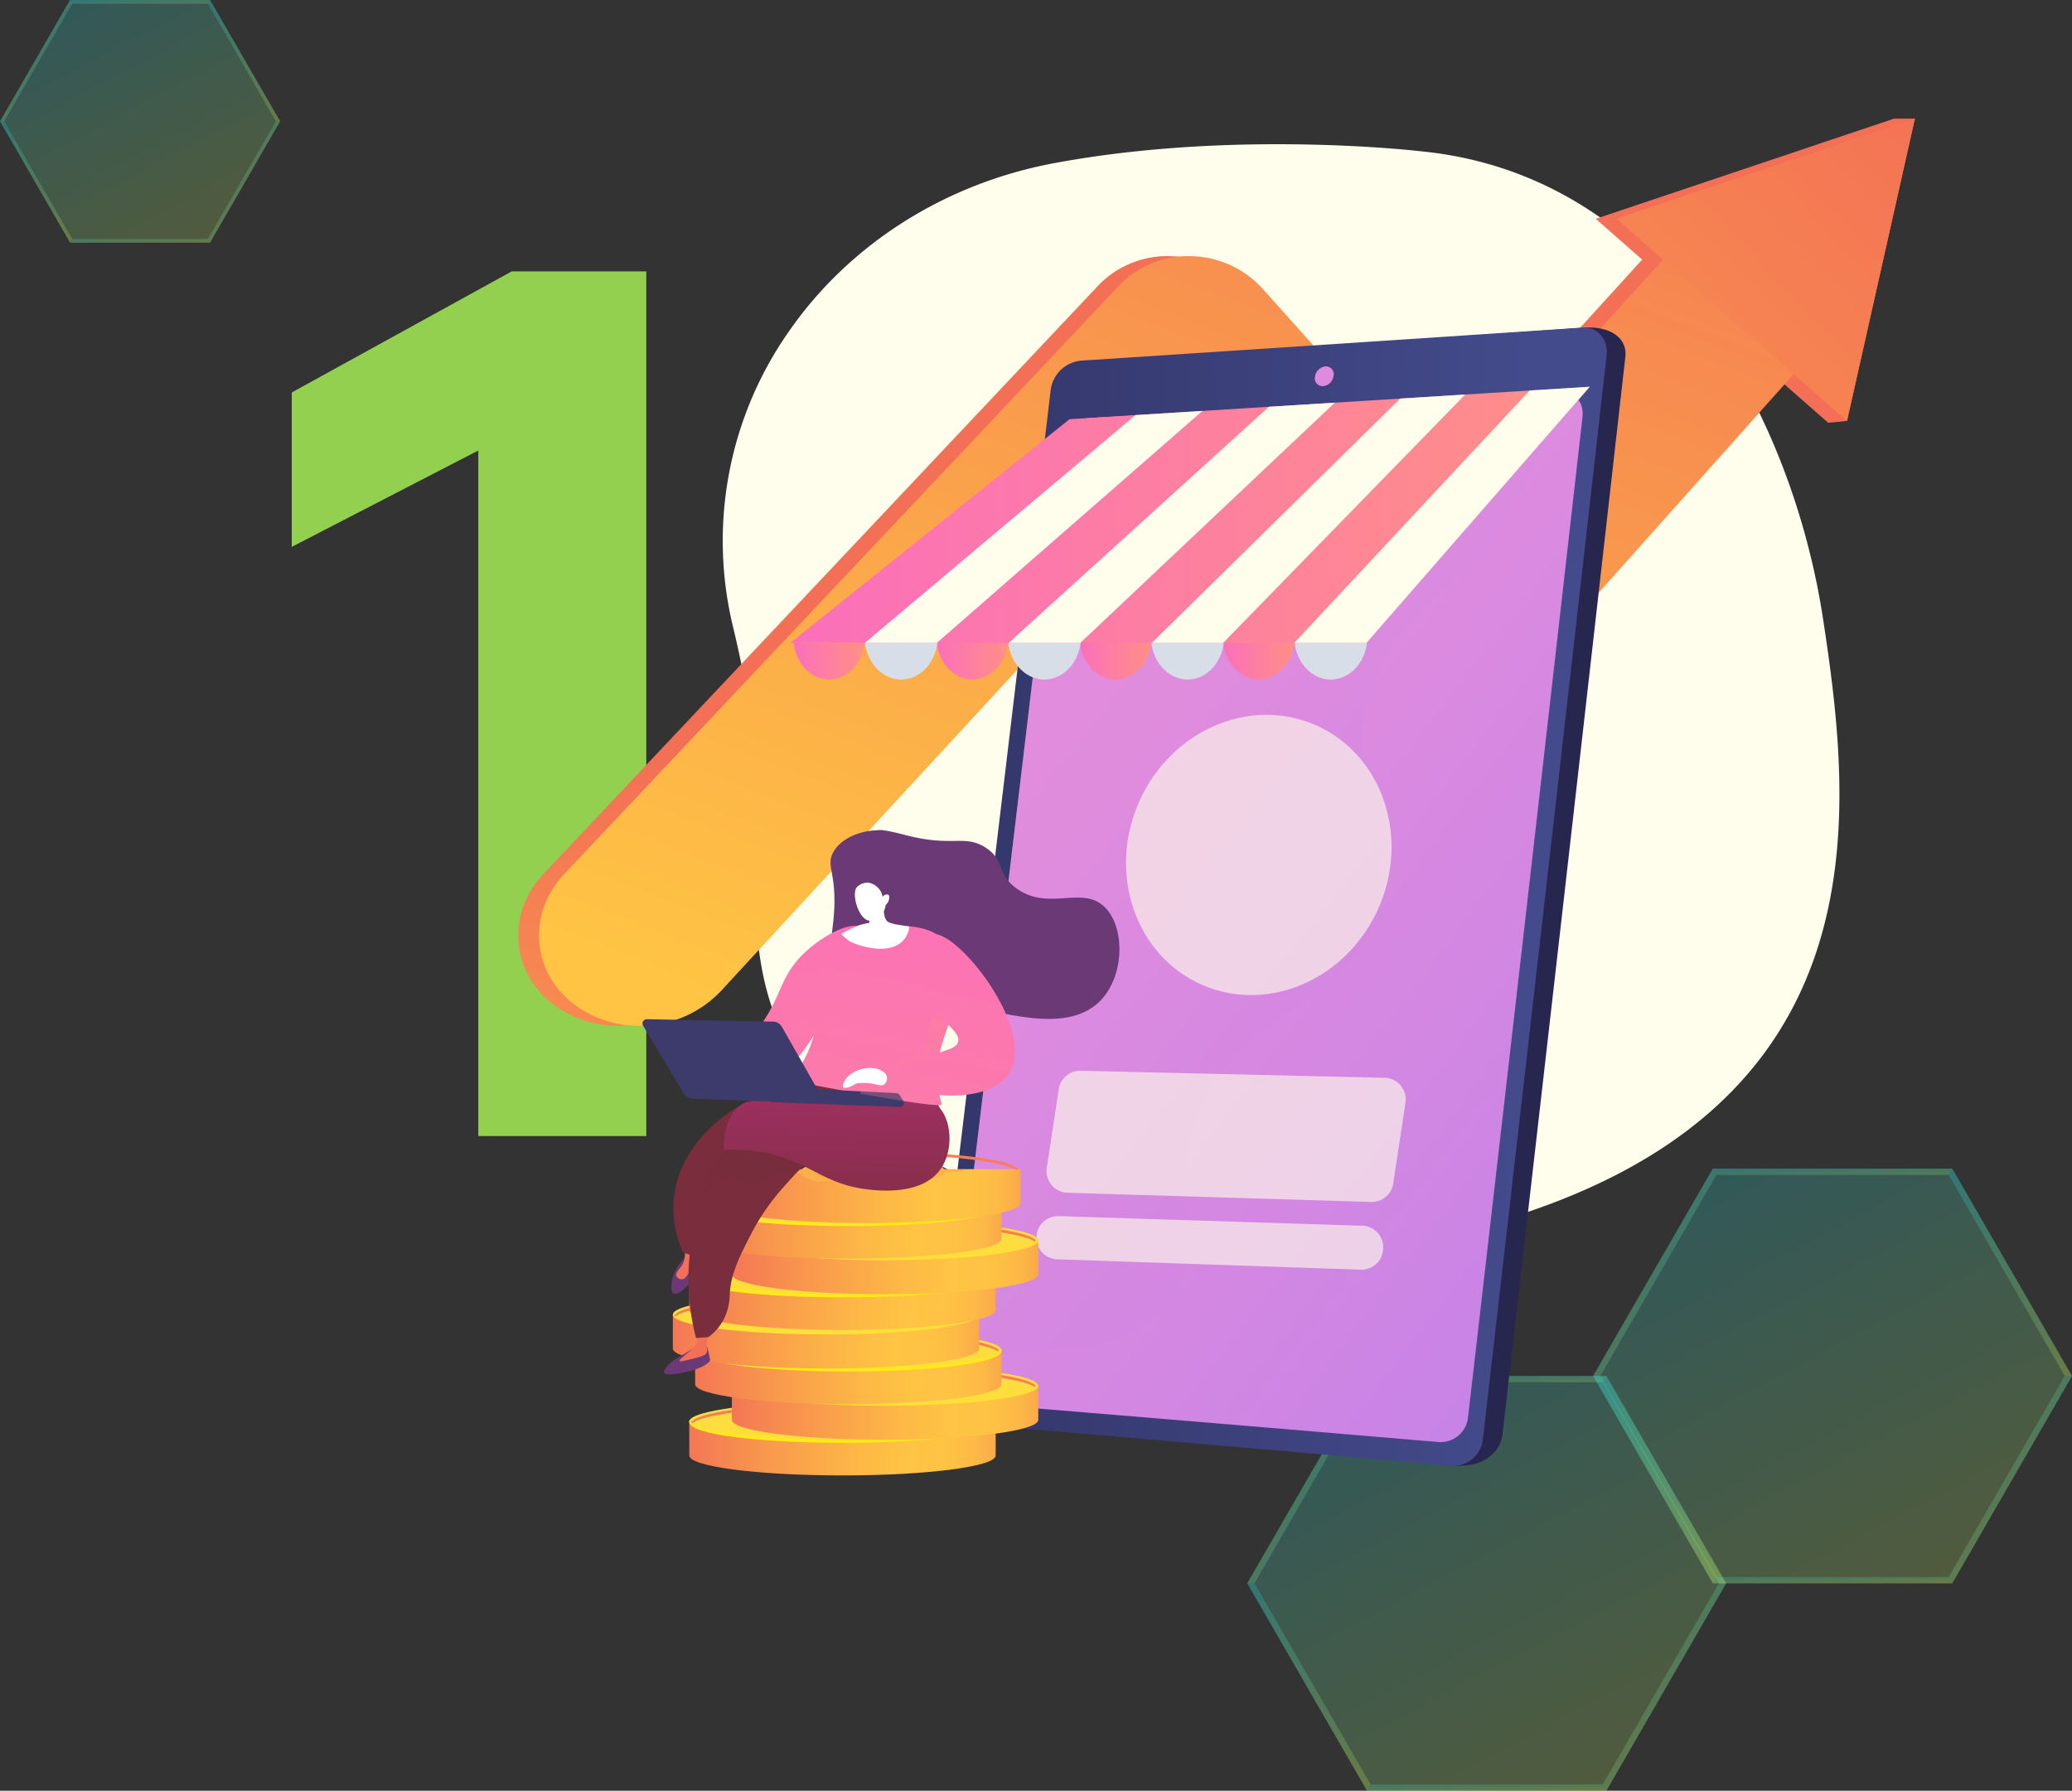 <svg xmlns="http://www.w3.org/2000/svg" xmlns:xlink="http://www.w3.org/1999/xlink" width="503.231" height="434.921" viewBox="0 0 503.231 434.921">
  <rect x="0" y="0" width="503.231" height="434.921" fill="#333333" stroke="none"/>
  <defs>
    <linearGradient id="linear-gradient" x1="0.148" y1="-0.074" x2="0.867" y2="1.099" gradientUnits="objectBoundingBox">
      <stop offset="0" stop-color="#18ecfd"/>
      <stop offset="1" stop-color="#deff52"/>
    </linearGradient>
    <linearGradient id="linear-gradient-22" x1="0.358" y1="0.774" x2="-0.117" y2="1.698" gradientUnits="objectBoundingBox">
      <stop offset="0.004" stop-color="#f36f56"/>
      <stop offset="1" stop-color="#ffc444"/>
    </linearGradient>
    <linearGradient id="linear-gradient-23" x1="-1.37" y1="2.898" x2="-3.262" y2="5.299" xlink:href="#linear-gradient-22"/>
    <linearGradient id="linear-gradient-24" x1="0.192" y1="0.992" x2="1.041" y2="-0.374" gradientUnits="objectBoundingBox">
      <stop offset="0" stop-color="#ffc444"/>
      <stop offset="0.996" stop-color="#f36f56"/>
    </linearGradient>
    <linearGradient id="linear-gradient-25" x1="-2.375" y1="3.391" x2="1.242" y2="-0.178" xlink:href="#linear-gradient-24"/>
    <linearGradient id="linear-gradient-26" x1="0.88" y1="0.5" x2="-0.621" y2="0.466" gradientUnits="objectBoundingBox">
      <stop offset="0" stop-color="#444b8c"/>
      <stop offset="0.996" stop-color="#26264f"/>
    </linearGradient>
    <linearGradient id="linear-gradient-27" x1="0.325" y1="0.261" x2="1.866" y2="2.189" gradientUnits="objectBoundingBox">
      <stop offset="0.004" stop-color="#e38ddd"/>
      <stop offset="1" stop-color="#9571f6"/>
    </linearGradient>
    <linearGradient id="linear-gradient-28" x1="0.207" y1="0.123" x2="1.826" y2="2.208" xlink:href="#linear-gradient-27"/>
    <linearGradient id="linear-gradient-29" x1="1" y1="0.5" x2="0" y2="0.5" gradientUnits="objectBoundingBox">
      <stop offset="0" stop-color="#ff9085"/>
      <stop offset="1" stop-color="#fb6fbb"/>
    </linearGradient>
    <linearGradient id="linear-gradient-34" x1="1.085" y1="0.5" x2="-0.065" y2="0.5" gradientUnits="objectBoundingBox">
      <stop offset="0" stop-color="#f57e53"/>
      <stop offset="0.005" stop-color="#f58152"/>
      <stop offset="0.042" stop-color="#f8994d"/>
      <stop offset="0.084" stop-color="#fbac49"/>
      <stop offset="0.133" stop-color="#fdb946"/>
      <stop offset="0.196" stop-color="#fec144"/>
      <stop offset="0.318" stop-color="#ffc444"/>
      <stop offset="0.455" stop-color="#fdb946"/>
      <stop offset="0.694" stop-color="#f99c4c"/>
      <stop offset="0.996" stop-color="#f36f56"/>
    </linearGradient>
    <linearGradient id="linear-gradient-35" x1="0.505" y1="0.179" x2="0.444" y2="4.091" gradientUnits="objectBoundingBox">
      <stop offset="0" stop-color="#ffdb44"/>
      <stop offset="1" stop-color="#feef06"/>
    </linearGradient>
    <linearGradient id="linear-gradient-36" x1="0.508" y1="-0.777" x2="0.489" y2="1.295" xlink:href="#linear-gradient-35"/>
    <linearGradient id="linear-gradient-37" x1="5.034" y1="-45.541" x2="5.015" y2="-43.109" gradientUnits="objectBoundingBox">
      <stop offset="0.004" stop-color="#f36f56"/>
      <stop offset="0.306" stop-color="#f99c4c"/>
      <stop offset="0.545" stop-color="#fdb946"/>
      <stop offset="0.682" stop-color="#ffc444"/>
      <stop offset="0.804" stop-color="#fec144"/>
      <stop offset="0.867" stop-color="#fdb946"/>
      <stop offset="0.916" stop-color="#fbac49"/>
      <stop offset="0.958" stop-color="#f8994d"/>
      <stop offset="0.995" stop-color="#f58152"/>
      <stop offset="1" stop-color="#f57e53"/>
    </linearGradient>
    <linearGradient id="linear-gradient-41" x1="4.752" y1="-41.894" x2="4.733" y2="-39.462" xlink:href="#linear-gradient-37"/>
    <linearGradient id="linear-gradient-45" x1="4.995" y1="-38.259" x2="4.976" y2="-35.827" xlink:href="#linear-gradient-37"/>
    <linearGradient id="linear-gradient-49" x1="5.142" y1="-34.613" x2="5.124" y2="-32.182" xlink:href="#linear-gradient-37"/>
    <linearGradient id="linear-gradient-53" x1="5.034" y1="-30.679" x2="5.015" y2="-28.248" xlink:href="#linear-gradient-37"/>
    <linearGradient id="linear-gradient-57" x1="4.752" y1="-27.034" x2="4.733" y2="-24.603" xlink:href="#linear-gradient-37"/>
    <linearGradient id="linear-gradient-59" x1="0.505" y1="0.179" x2="0.444" y2="4.091" xlink:href="#linear-gradient-35"/>
    <linearGradient id="linear-gradient-61" x1="4.995" y1="-23.398" x2="4.976" y2="-20.967" xlink:href="#linear-gradient-37"/>
    <linearGradient id="linear-gradient-65" x1="4.868" y1="-19.753" x2="4.85" y2="-17.321" xlink:href="#linear-gradient-37"/>
    <linearGradient id="linear-gradient-66" x1="6.905" y1="-0.046" x2="5.717" y2="1.189" gradientUnits="objectBoundingBox">
      <stop offset="0" stop-color="#311944"/>
      <stop offset="1" stop-color="#6b3976"/>
    </linearGradient>
    <linearGradient id="linear-gradient-67" x1="-0.087" y1="4.345" x2="0.678" y2="-0.689" xlink:href="#linear-gradient-29"/>
    <linearGradient id="linear-gradient-68" x1="50.027" y1="0.5" x2="49.027" y2="0.5" xlink:href="#linear-gradient-66"/>
    <linearGradient id="linear-gradient-69" x1="78.326" y1="1.578" x2="75.952" y2="-5.324" xlink:href="#linear-gradient-24"/>
    <linearGradient id="linear-gradient-70" x1="81.282" y1="0.5" x2="80.282" y2="0.5" xlink:href="#linear-gradient-66"/>
    <linearGradient id="linear-gradient-71" x1="125.052" y1="3.066" x2="122.552" y2="-0.811" xlink:href="#linear-gradient-24"/>
    <linearGradient id="linear-gradient-72" x1="23.382" y1="0.092" x2="23.025" y2="1.42" gradientUnits="objectBoundingBox">
      <stop offset="0" stop-color="#ab316d"/>
      <stop offset="1" stop-color="#792d3d"/>
    </linearGradient>
    <linearGradient id="linear-gradient-73" x1="8.632" y1="1.066" x2="8.439" y2="0.491" xlink:href="#linear-gradient-72"/>
    <linearGradient id="linear-gradient-74" x1="9.006" y1="2.203" x2="8.804" y2="1.014" xlink:href="#linear-gradient-72"/>
    <linearGradient id="linear-gradient-75" x1="9.25" y1="0.004" x2="9.098" y2="2.181" xlink:href="#linear-gradient-72"/>
    <linearGradient id="linear-gradient-76" x1="-0.04" y1="4.052" x2="0.689" y2="-0.554" xlink:href="#linear-gradient-29"/>
    <linearGradient id="linear-gradient-77" x1="-0.205" y1="25.816" x2="0.815" y2="-10.794" xlink:href="#linear-gradient-29"/>
    <linearGradient id="linear-gradient-78" x1="11.105" y1="0.5" x2="10.105" y2="0.5" gradientUnits="objectBoundingBox">
      <stop offset="0" stop-color="#40447e"/>
      <stop offset="0.996" stop-color="#3c3b6b"/>
    </linearGradient>
    <linearGradient id="linear-gradient-79" x1="9.255" y1="-0.074" x2="8.778" y2="0.951" xlink:href="#linear-gradient-78"/>
    <linearGradient id="linear-gradient-80" x1="11.446" y1="-0.105" x2="10.842" y2="0.95" xlink:href="#linear-gradient-78"/>
    <linearGradient id="linear-gradient-81" x1="0.414" y1="-0.292" x2="0.639" y2="1.816" xlink:href="#linear-gradient-29"/>
    <linearGradient id="linear-gradient-82" x1="-0.162" y1="4.509" x2="0.748" y2="-0.594" xlink:href="#linear-gradient-29"/>
  </defs>
  <g id="グループ_9810" data-name="グループ 9810" transform="translate(-756.769 -1113.079)">
    <g id="コンポーネント_37_3" data-name="コンポーネント 37 – 3" transform="translate(1059.69 1447.271)">
      <path id="パス_10460" data-name="パス 10460" d="M512.108,554.6l29.079-50.368-29.079-50.361H453.956l-29.079,50.361L453.956,554.6Z" transform="translate(-424.877 -453.875)" opacity="0.2" fill="url(#linear-gradient)"/>
      <path id="パス_10461" data-name="パス 10461" d="M499.485,455.4H443.093l-.88-1.527h58.152l-.88,1.527Z" transform="translate(-413.134 -453.875)" opacity="0.2" fill="url(#linear-gradient)" style="mix-blend-mode: overlay;isolation: isolate"/>
      <path id="パス_10462" data-name="パス 10462" d="M426.639,483.9l28.2,48.838h0l-.88,1.53L424.877,483.9Z" transform="translate(-424.877 -433.537)" opacity="0.2" fill="url(#linear-gradient)" style="mix-blend-mode: overlay;isolation: isolate"/>
      <path id="パス_10463" data-name="パス 10463" d="M426.639,504.236h-1.762l29.079-50.361h0l.88,1.527Z" transform="translate(-424.877 -453.875)" opacity="0.2" fill="url(#linear-gradient)"/>
      <path id="パス_10464" data-name="パス 10464" d="M499.485,513.014h0l.88,1.53H442.213l.88-1.53Z" transform="translate(-413.134 -413.815)" opacity="0.2" fill="url(#linear-gradient)" style="mix-blend-mode: multiply;isolation: isolate"/>
      <path id="パス_10465" data-name="パス 10465" d="M504.553,483.9h1.763l-29.079,50.368-.88-1.53Z" transform="translate(-390.005 -433.537)" opacity="0.2" fill="url(#linear-gradient)" style="mix-blend-mode: multiply;isolation: isolate"/>
      <path id="パス_10466" data-name="パス 10466" d="M476.356,455.4l.88-1.527,29.079,50.361h-1.763Z" transform="translate(-390.005 -453.875)" opacity="0.2" fill="url(#linear-gradient)" style="mix-blend-mode: multiply;isolation: isolate"/>
    </g>
    <g id="コンポーネント_37_4" data-name="コンポーネント 37 – 4" transform="translate(1143.69 1396.907)">
      <path id="パス_10460-2" data-name="パス 10460" d="M512.108,554.6l29.079-50.368-29.079-50.361H453.956l-29.079,50.361L453.956,554.6Z" transform="translate(-424.877 -453.875)" opacity="0.2" fill="url(#linear-gradient)"/>
      <path id="パス_10461-2" data-name="パス 10461" d="M499.485,455.4H443.093l-.88-1.527h58.152l-.88,1.527Z" transform="translate(-413.134 -453.875)" opacity="0.2" fill="url(#linear-gradient)" style="mix-blend-mode: overlay;isolation: isolate"/>
      <path id="パス_10462-2" data-name="パス 10462" d="M426.639,483.9l28.2,48.838h0l-.88,1.53L424.877,483.9Z" transform="translate(-424.877 -433.537)" opacity="0.2" fill="url(#linear-gradient)" style="mix-blend-mode: overlay;isolation: isolate"/>
      <path id="パス_10463-2" data-name="パス 10463" d="M426.639,504.236h-1.762l29.079-50.361h0l.88,1.527Z" transform="translate(-424.877 -453.875)" opacity="0.2" fill="url(#linear-gradient)"/>
      <path id="パス_10464-2" data-name="パス 10464" d="M499.485,513.014h0l.88,1.53H442.213l.88-1.53Z" transform="translate(-413.134 -413.815)" opacity="0.2" fill="url(#linear-gradient)" style="mix-blend-mode: multiply;isolation: isolate"/>
      <path id="パス_10465-2" data-name="パス 10465" d="M504.553,483.9h1.763l-29.079,50.368-.88-1.53Z" transform="translate(-390.005 -433.537)" opacity="0.2" fill="url(#linear-gradient)" style="mix-blend-mode: multiply;isolation: isolate"/>
      <path id="パス_10466-2" data-name="パス 10466" d="M476.356,455.4l.88-1.527,29.079,50.361h-1.763Z" transform="translate(-390.005 -453.875)" opacity="0.2" fill="url(#linear-gradient)" style="mix-blend-mode: multiply;isolation: isolate"/>
    </g>
    <g id="コンポーネント_37_11" data-name="コンポーネント 37 – 11" transform="translate(756.769 1113.079)">
      <path id="パス_10460-3" data-name="パス 10460" d="M475.9,512.8l17.01-29.462L475.9,453.875H441.887l-17.01,29.458,17.01,29.462Z" transform="translate(-424.877 -453.875)" opacity="0.2" fill="url(#linear-gradient)"/>
      <path id="パス_10461-3" data-name="パス 10461" d="M475.714,454.768H442.727l-.515-.893h34.016l-.515.893Z" transform="translate(-425.203 -453.875)" opacity="0.2" fill="url(#linear-gradient)" style="mix-blend-mode: overlay;isolation: isolate"/>
      <path id="パス_10462-3" data-name="パス 10462" d="M425.908,483.9,442.4,512.466h0l-.514.895L424.877,483.9Z" transform="translate(-424.877 -454.44)" opacity="0.2" fill="url(#linear-gradient)" style="mix-blend-mode: overlay;isolation: isolate"/>
      <path id="パス_10463-3" data-name="パス 10463" d="M425.908,483.333h-1.031l17.01-29.458h0l.514.893Z" transform="translate(-424.877 -453.875)" opacity="0.2" fill="url(#linear-gradient)"/>
      <path id="パス_10464-3" data-name="パス 10464" d="M475.714,513.014h0l.515.895H442.213l.515-.895Z" transform="translate(-425.203 -454.988)" opacity="0.2" fill="url(#linear-gradient)" style="mix-blend-mode: multiply;isolation: isolate"/>
      <path id="パス_10465-3" data-name="パス 10465" d="M492.85,483.9h1.031l-17.01,29.462-.515-.895Z" transform="translate(-425.846 -454.44)" opacity="0.2" fill="url(#linear-gradient)" style="mix-blend-mode: multiply;isolation: isolate"/>
      <path id="パス_10466-3" data-name="パス 10466" d="M476.356,454.768l.515-.893,17.01,29.458H492.85Z" transform="translate(-425.846 -453.875)" opacity="0.2" fill="url(#linear-gradient)" style="mix-blend-mode: multiply;isolation: isolate"/>
    </g>
    <path id="パス_14233" data-name="パス 14233" d="M52.8-166.5,7.5-143.1v-37.5L60.9-210H93.6V0H52.8Z" transform="translate(820.131 1389)" fill="#94d04f"/>
    <g id="グループ_9802" data-name="グループ 9802" transform="translate(775.953 1110.347)">
      <g id="Illustration" transform="translate(106.678 31.541)">
        <g id="グループ_9801" data-name="グループ 9801" transform="translate(0 0)">
          <path id="パス_13906" data-name="パス 13906" d="M850.862,532.174c-7.352-48.12-37.493-107.238-97.041-113.425,0,0-45.211-5.5-89.78,2.836-26.451,4.947-49.645,19.672-64.321,40.835a88.56,88.56,0,0,0-13.629,71.573c3.864,15.98,6.475,32.518,5.759,48.939-1.247,28.578-.53,55.253,27.2,72.3,24.763,15.218,55.929,28.639,85.661,30.99,20.206,1.6,42.865-.988,62.339-6.248C866.3,653.16,858.213,580.293,850.862,532.174Z" transform="translate(-533.968 -410.75)" fill="#fffdeb"/>
          <g id="グループ_9772" data-name="グループ 9772">
            <g id="グループ_9769" data-name="グループ 9769">
              <path id="パス_13907" data-name="パス 13907" d="M468.4,1299.968a26.12,26.12,0,0,1-16.52-4.99c-10.613-7.9-11.756-22.26-2.535-31.971L584.1,1120.08a23.167,23.167,0,0,1,17.455-7.014,24.1,24.1,0,0,1,17.251,7.875l45.119,50.313,51.268-56.37c7.669-8.433,20.952-8.945,29.657-1.231a20.519,20.519,0,0,1,2.076,29.047l-66.467,74.563a22.612,22.612,0,0,1-33.258.27l-45.645-49.883L487.245,1291.586A27.017,27.017,0,0,1,468.4,1299.968Z" transform="translate(-443.112 -1079.655)" fill="url(#linear-gradient-22)"/>
              <g id="グループ_9768" data-name="グループ 9768" transform="translate(261.693)">
                <path id="パス_13908" data-name="パス 13908" d="M2704.258,941.64,2647.792,892.1l72.46-24.329h5.06l-16.49,73.426Z" transform="translate(-2647.792 -867.767)" fill="url(#linear-gradient-23)"/>
              </g>
            </g>
            <g id="グループ_9771" data-name="グループ 9771" transform="translate(5.06)">
              <path id="パス_13909" data-name="パス 13909" d="M511.029,1299.968a26.12,26.12,0,0,1-16.52-4.99c-10.614-7.9-11.755-22.26-2.535-31.971L626.731,1120.08a23.167,23.167,0,0,1,17.455-7.014,24.1,24.1,0,0,1,17.251,7.875l45.119,50.313,51.268-56.37c7.669-8.433,20.952-8.945,29.657-1.231a20.519,20.519,0,0,1,2.077,29.047l-66.467,74.563a22.612,22.612,0,0,1-33.258.27l-45.645-49.883L529.873,1291.586A27.017,27.017,0,0,1,511.029,1299.968Z" transform="translate(-485.74 -1079.655)" fill="url(#linear-gradient-24)"/>
              <g id="グループ_9770" data-name="グループ 9770" transform="translate(261.693)">
                <path id="パス_13910" data-name="パス 13910" d="M2746.392,941.194l-55.97-49.1,72.46-24.329Z" transform="translate(-2690.421 -867.767)" fill="url(#linear-gradient-25)"/>
              </g>
            </g>
          </g>
          <g id="グループ_9776" data-name="グループ 9776" transform="translate(66.094 50.728)">
            <g id="グループ_9773" data-name="グループ 9773" transform="translate(33.974 0)">
              <path id="パス_13911" data-name="パス 13911" d="M620.232,490.4q-14.509,122.628-29.018,242.7a6.2,6.2,0,0,0,5.514,7.058q58.312,5.532,116.624,11.307c6.935.337,10.742-3.538,11.189-7.418Q739.475,614.425,754.41,482.1c.446-3.962-2.91-7.368-9.845-7.029q-58.6,4.178-117.2,8.246A8.2,8.2,0,0,0,620.232,490.4Z" transform="translate(-585.582 -475.044)" fill="#26264f"/>
              <path id="パス_13912" data-name="パス 13912" d="M666.082,490.417q-14.6,123.162-29.2,243.733a6.23,6.23,0,0,0,5.549,7.091q60.549,5.128,121.1,10.459a7.182,7.182,0,0,0,7.519-6.488Q786.076,615,801.1,482.049c.449-3.979-2.221-7.033-5.929-6.782q-60.957,4.066-121.913,8.035A8.241,8.241,0,0,0,666.082,490.417Z" transform="translate(-636.831 -475.232)" fill="url(#linear-gradient-26)"/>
              <path id="パス_13913" data-name="パス 13913" d="M722.83,643.114q-13.523,114.109-27.047,225.993a5.8,5.8,0,0,0,5.185,6.614q56.943,4.657,113.887,9.491a6.718,6.718,0,0,0,7-6.059q13.9-120.266,27.791-242.881c.419-3.7-2.066-6.56-5.518-6.356q-57.3,3.336-114.6,6.6A7.616,7.616,0,0,0,722.83,643.114Z" transform="translate(-691.234 -614.496)" fill="url(#linear-gradient-27)"/>
              <path id="パス_13914" data-name="パス 13914" d="M798.685,637.325Q855.3,634.1,911.924,630.8a86.555,86.555,0,0,1-6.632,21.453c-12.52,27.163-30.914,28.659-38.11,52.33-7.414,24.387,9.306,32.019,1.138,54.037-8.864,23.892-30.6,20.434-42.092,46.642-9.9,22.589,2.846,32.915-7.395,46.642-11.224,15.046-31.988,9.945-53.542,15.041q13.344-110.433,26.689-223.028A7.616,7.616,0,0,1,798.685,637.325Z" transform="translate(-760.385 -615.302)" opacity="0.3" fill="url(#linear-gradient-28)" style="mix-blend-mode: multiply;isolation: isolate"/>
            </g>
            <path id="パス_13915" data-name="パス 13915" d="M1303.54,572.563a1.9,1.9,0,0,0,1.986,2.263,2.9,2.9,0,0,0,2.544-2.542,1.894,1.894,0,0,0-1.988-2.262A2.906,2.906,0,0,0,1303.54,572.563Z" transform="translate(-1176.132 -560.567)" fill="#de8bdf"/>
            <ellipse id="楕円形_157" data-name="楕円形 157" cx="8.737" cy="10.307" rx="8.737" ry="10.307" transform="translate(105.034 64.896)" fill="url(#linear-gradient-29)"/>
            <ellipse id="楕円形_158" data-name="楕円形 158" cx="8.737" cy="10.307" rx="8.737" ry="10.307" transform="translate(70.257 64.896)" fill="url(#linear-gradient-29)"/>
            <ellipse id="楕円形_159" data-name="楕円形 159" cx="8.861" cy="10.307" rx="8.861" ry="10.307" transform="translate(87.618 64.896)" fill="#d8dee8"/>
            <ellipse id="楕円形_160" data-name="楕円形 160" cx="8.737" cy="10.307" rx="8.737" ry="10.307" transform="translate(35.48 64.896)" fill="url(#linear-gradient-29)"/>
            <ellipse id="楕円形_161" data-name="楕円形 161" cx="8.861" cy="10.307" rx="8.861" ry="10.307" transform="translate(52.84 64.896)" fill="#d8dee8"/>
            <ellipse id="楕円形_162" data-name="楕円形 162" cx="8.861" cy="10.307" rx="8.861" ry="10.307" transform="translate(18.063 64.896)" fill="#d8dee8"/>
            <ellipse id="楕円形_163" data-name="楕円形 163" cx="8.861" cy="10.307" rx="8.861" ry="10.307" transform="translate(122.395 64.896)" fill="#d8dee8"/>
            <path id="パス_13916" data-name="パス 13916" d="M872.727,619.755l-54.214,62.2H678.585l67.8-54.321Z" transform="translate(-678.585 -605.355)" fill="url(#linear-gradient-29)"/>
            <g id="グループ_9774" data-name="グループ 9774" transform="translate(18.104 14.4)">
              <path id="パス_13917" data-name="パス 13917" d="M750.332,619.756l-54.214,62.2H678.585l57.163-61.29Z" transform="translate(-574.294 -619.756)" fill="#fffdeb"/>
              <path id="パス_13918" data-name="パス 13918" d="M1058.6,638.705l-58.782,60.314H982.5l60.327-59.33Z" transform="translate(-912.801 -636.82)" fill="#fffdeb"/>
              <path id="パス_13919" data-name="パス 13919" d="M1379.917,658.55l-61.8,58.339h-17.4l63.186-57.34Z" transform="translate(-1265.786 -654.69)" fill="#fffdeb"/>
              <path id="パス_13920" data-name="パス 13920" d="M1689.486,679.707l16.258-1.014-64.5,56.334h-17.487Z" transform="translate(-1623.759 -672.829)" fill="#fffdeb"/>
            </g>
            <path id="パス_13921" data-name="パス 13921" d="M2465.122,1244.82c-.579,5.031-4.224,8.911-8.647,8.911s-8.068-3.881-8.647-8.911Z" transform="translate(-2447.036 -1168.221)" fill="url(#linear-gradient-29)"/>
            <path id="パス_13922" data-name="パス 13922" d="M1165.3,1441.9c7.568-17.44,26.766-25.91,42.881-18.918s23.044,26.8,15.476,44.24-26.766,25.91-42.881,18.918S1157.734,1459.337,1165.3,1441.9Z" transform="translate(-1080.709 -1326.443)" fill="#fffdeb" opacity="0.63"/>
            <g id="グループ_9775" data-name="グループ 9775" transform="translate(59.757 180.525)" opacity="0.63">
              <path id="パス_13923" data-name="パス 13923" d="M1132.714,2318.839l73.761,2.235a5.246,5.246,0,0,0,5.345-4.455l2.99-19.664a5.246,5.246,0,0,0-5.064-6.033l-73.841-1.71a5.246,5.246,0,0,0-5.307,4.456l-2.91,19.14A5.245,5.245,0,0,0,1132.714,2318.839Z" transform="translate(-1125.169 -2289.21)" fill="#fffdeb"/>
              <path id="パス_13924" data-name="パス 13924" d="M1187.59,2654.507l73.717,2.521a5.245,5.245,0,0,0,5.365-4.454l.028-.185a5.246,5.246,0,0,0-5.02-6.032l-73.745-2.336a5.246,5.246,0,0,0-5.352,4.455h0A5.245,5.245,0,0,0,1187.59,2654.507Z" transform="translate(-1182.523 -2608.712)" fill="#fffdeb"/>
            </g>
          </g>
          <g id="グループ_9794" data-name="グループ 9794" transform="translate(37.525 250.32)">
            <g id="グループ_9778" data-name="グループ 9778" transform="translate(3.997 61.31)">
              <path id="パス_13925" data-name="パス 13925" d="M2202.864,3145.482v8.253c0,2.667-16.657,4.828-37.206,4.828s-37.206-2.162-37.206-4.828v-8.253Z" transform="translate(-2128.425 -3140.654)" fill="url(#linear-gradient-34)"/>
              <ellipse id="楕円形_164" data-name="楕円形 164" cx="37.206" cy="4.828" rx="37.206" ry="4.828" transform="translate(0.027)" fill="url(#linear-gradient-35)"/>
              <path id="パス_13926" data-name="パス 13926" d="M2165.467,3146.688c18.2,0,37.228-1.739,37.228-5.092,0-.184-.066-.507-.25-.507s-.1.253-.1.437c0,2.126-15.143,4.5-36.873,4.5s-36.873-2.369-36.873-4.5c0-.184-.031-.357-.216-.357s-.14.246-.14.43C2128.239,3144.952,2147.269,3146.688,2165.467,3146.688Z" transform="translate(-2128.234 -3136.698)" fill="url(#linear-gradient-36)"/>
              <g id="グループ_9777" data-name="グループ 9777" transform="translate(15.726 2.999)">
                <path id="パス_13927" data-name="パス 13927" d="M2291.839,3129.2c-.365-.253-.753-.5-1.169-.748a7.386,7.386,0,0,0-1.6-.667,15.2,15.2,0,0,0-2.453-.485,31.142,31.142,0,0,0-3.674-.2q-2.157-.01-4.05.137a27.641,27.641,0,0,0-3.33.441,10.321,10.321,0,0,0-2.338.726,1.848,1.848,0,0,0-1.069.99l-4.189.042a4.1,4.1,0,0,0-.8.074c-.234.048-.347.108-.347.181l0,.345,5.386-.052a2.716,2.716,0,0,0,1.444,1.159,14.629,14.629,0,0,0,2.953.911l1.961-.273a2.287,2.287,0,0,0,.433-.1c.113-.041.168-.086.169-.135q0-.1-.455-.227t-1.027-.316a10.646,10.646,0,0,1-1.124-.445,1.529,1.529,0,0,1-.738-.613l12.712-.125a12.143,12.143,0,0,0,1.123.724,7.307,7.307,0,0,0,1.649.641,17.323,17.323,0,0,0,2.558.462,36.147,36.147,0,0,0,3.857.189c1.165.006,2.3-.039,3.411-.132a23.279,23.279,0,0,0,2.96-.422,9.231,9.231,0,0,0,2.123-.7c.551-.276.86-.594.924-.952l3.449-.036a4.506,4.506,0,0,0,.815-.072c.238-.047.359-.107.359-.184l0-.345-4.716.045a2.533,2.533,0,0,0-1.289-.95,14.743,14.743,0,0,0-2.393-.72l-1.579.217c-.48.067-.718.146-.718.237,0,.049.1.109.295.182s.436.159.708.26a6.474,6.474,0,0,1,.785.354,1.66,1.66,0,0,1,.574.46Zm11.634.47a1.248,1.248,0,0,1-.626.585,5.009,5.009,0,0,1-1.2.4,12.272,12.272,0,0,1-1.615.232q-.9.074-1.882.07a19.559,19.559,0,0,1-2-.1,11.6,11.6,0,0,1-1.5-.252,7.05,7.05,0,0,1-1.124-.371,6.379,6.379,0,0,1-.859-.459Zm-27.674-.308a1.3,1.3,0,0,1,.685-.6,6.175,6.175,0,0,1,1.378-.434,15.2,15.2,0,0,1,1.953-.262q1.111-.086,2.455-.08a19.034,19.034,0,0,1,2.057.107,10.754,10.754,0,0,1,1.495.271,5.414,5.414,0,0,1,1.074.4,7.51,7.51,0,0,1,.823.484Z" transform="translate(-2266.817 -3127.1)" fill="#fcb048"/>
              </g>
              <path id="パス_13928" data-name="パス 13928" d="M2171.1,3102.213c16.589,0,33.863,1.46,36.626,4.286a3.375,3.375,0,0,0-.3.318c-2.329-1.962-16.592-3.937-36.323-3.937-20.239,0-34.73,2.078-36.486,4.089a3.5,3.5,0,0,0-.279-.315C2136.615,3103.727,2154.212,3102.213,2171.1,3102.213Z" transform="translate(-2133.868 -3101.69)" fill="url(#linear-gradient-37)"/>
            </g>
            <g id="グループ_9780" data-name="グループ 9780" transform="translate(14.34 52.642)">
              <path id="パス_13929" data-name="パス 13929" d="M2098.922,3058.373v8.252c0,2.667-16.658,4.828-37.206,4.828s-37.206-2.161-37.206-4.828v-8.252Z" transform="translate(-2024.483 -3053.544)" fill="url(#linear-gradient-34)"/>
              <ellipse id="楕円形_165" data-name="楕円形 165" cx="37.206" cy="4.828" rx="37.206" ry="4.828" transform="translate(0.027)" fill="url(#linear-gradient-35)"/>
              <path id="パス_13930" data-name="パス 13930" d="M2061.525,3059.577c18.2,0,37.228-1.738,37.228-5.091,0-.184-.065-.508-.25-.508s-.1.253-.1.438c0,2.126-15.143,4.5-36.873,4.5s-36.873-2.369-36.873-4.5c0-.184-.031-.356-.215-.356s-.14.246-.14.43C2024.3,3057.842,2043.327,3059.577,2061.525,3059.577Z" transform="translate(-2024.292 -3049.587)" fill="url(#linear-gradient-36)"/>
              <g id="グループ_9779" data-name="グループ 9779" transform="translate(15.727 2.999)">
                <path id="パス_13931" data-name="パス 13931" d="M2187.9,3042.088c-.365-.253-.754-.5-1.169-.748a7.377,7.377,0,0,0-1.6-.666,15.346,15.346,0,0,0-2.453-.485,31.1,31.1,0,0,0-3.674-.2q-2.157-.011-4.05.137a27.476,27.476,0,0,0-3.33.441,10.3,10.3,0,0,0-2.338.725,1.85,1.85,0,0,0-1.069.99l-4.189.042a4.105,4.105,0,0,0-.8.075c-.234.047-.347.108-.348.181l0,.345,5.386-.052a2.715,2.715,0,0,0,1.444,1.159,14.619,14.619,0,0,0,2.953.911l1.962-.273a2.285,2.285,0,0,0,.433-.1c.113-.041.168-.086.168-.135q0-.1-.455-.227t-1.027-.316a10.547,10.547,0,0,1-1.124-.445,1.532,1.532,0,0,1-.737-.612l12.713-.126a11.977,11.977,0,0,0,1.122.724,7.308,7.308,0,0,0,1.649.641,17.288,17.288,0,0,0,2.558.462,36.093,36.093,0,0,0,3.857.188c1.165.006,2.3-.039,3.41-.132a23.256,23.256,0,0,0,2.959-.422,9.211,9.211,0,0,0,2.124-.7c.551-.276.86-.594.924-.952l3.449-.035a4.505,4.505,0,0,0,.815-.072c.238-.046.359-.107.359-.184v-.345l-4.716.045a2.533,2.533,0,0,0-1.289-.95,14.73,14.73,0,0,0-2.393-.72l-1.58.217c-.479.067-.718.146-.718.237,0,.049.1.109.3.182s.435.159.707.26a6.431,6.431,0,0,1,.786.354,1.658,1.658,0,0,1,.574.46Zm11.633.47a1.247,1.247,0,0,1-.626.584,4.99,4.99,0,0,1-1.2.405,12.293,12.293,0,0,1-1.614.232q-.9.074-1.882.07a19.555,19.555,0,0,1-2-.1,11.487,11.487,0,0,1-1.5-.253,6.958,6.958,0,0,1-1.124-.371,6.271,6.271,0,0,1-.859-.459Zm-27.674-.309a1.3,1.3,0,0,1,.685-.6,6.148,6.148,0,0,1,1.377-.435,15.21,15.21,0,0,1,1.954-.262q1.111-.086,2.455-.079a18.714,18.714,0,0,1,2.057.107,10.627,10.627,0,0,1,1.5.271,5.432,5.432,0,0,1,1.073.4,7.639,7.639,0,0,1,.824.485Z" transform="translate(-2162.875 -3039.99)" fill="#fcb048"/>
              </g>
              <path id="パス_13932" data-name="パス 13932" d="M2067.156,3015.1c16.589,0,33.862,1.46,36.626,4.286a3.311,3.311,0,0,0-.3.318c-2.329-1.962-16.592-3.937-36.323-3.937-20.239,0-34.73,2.078-36.486,4.088a3.4,3.4,0,0,0-.278-.315C2032.674,3016.617,2050.271,3015.1,2067.156,3015.1Z" transform="translate(-2029.928 -3014.581)" fill="url(#linear-gradient-41)"/>
            </g>
            <g id="グループ_9782" data-name="グループ 9782" transform="translate(5.416 43.999)">
              <path id="パス_13933" data-name="パス 13933" d="M2188.61,2971.518v8.252c0,2.667-16.658,4.829-37.206,4.829s-37.206-2.162-37.206-4.829v-8.252Z" transform="translate(-2114.172 -2966.689)" fill="url(#linear-gradient-34)"/>
              <ellipse id="楕円形_166" data-name="楕円形 166" cx="37.206" cy="4.828" rx="37.206" ry="4.828" transform="translate(0.027)" fill="url(#linear-gradient-35)"/>
              <path id="パス_13934" data-name="パス 13934" d="M2151.213,2972.722c18.2,0,37.228-1.738,37.228-5.091,0-.184-.066-.508-.25-.508s-.1.253-.1.438c0,2.126-15.143,4.5-36.873,4.5s-36.873-2.369-36.873-4.5c0-.184-.032-.357-.216-.357s-.139.246-.139.429C2113.985,2970.987,2133.015,2972.722,2151.213,2972.722Z" transform="translate(-2113.98 -2962.733)" fill="url(#linear-gradient-36)"/>
              <g id="グループ_9781" data-name="グループ 9781" transform="translate(15.726 2.999)">
                <path id="パス_13935" data-name="パス 13935" d="M2277.584,2955.233c-.365-.253-.754-.5-1.169-.748a7.371,7.371,0,0,0-1.6-.666,15.278,15.278,0,0,0-2.453-.485,31.259,31.259,0,0,0-3.674-.2q-2.157-.011-4.05.137a27.54,27.54,0,0,0-3.33.441,10.3,10.3,0,0,0-2.338.725,1.851,1.851,0,0,0-1.069.991l-4.189.042a4.12,4.12,0,0,0-.8.075c-.234.048-.348.108-.348.181l0,.345,5.386-.052a2.716,2.716,0,0,0,1.444,1.16,14.648,14.648,0,0,0,2.953.911l1.962-.272a2.29,2.29,0,0,0,.433-.1c.113-.041.168-.086.168-.135q0-.1-.455-.227t-1.027-.316a10.371,10.371,0,0,1-1.124-.444,1.526,1.526,0,0,1-.737-.612l12.712-.126a11.89,11.89,0,0,0,1.123.725,7.332,7.332,0,0,0,1.649.641,17.221,17.221,0,0,0,2.558.462,36.2,36.2,0,0,0,3.857.189c1.165.006,2.3-.039,3.41-.132a23.321,23.321,0,0,0,2.96-.422,9.184,9.184,0,0,0,2.123-.7c.551-.276.86-.593.924-.952l3.449-.036a4.447,4.447,0,0,0,.815-.072c.238-.046.359-.107.359-.184v-.345l-4.716.044a2.534,2.534,0,0,0-1.289-.949,14.744,14.744,0,0,0-2.393-.72l-1.58.217c-.48.067-.718.146-.718.237,0,.049.1.109.3.182s.435.159.708.259a6.53,6.53,0,0,1,.785.354,1.672,1.672,0,0,1,.574.46Zm11.634.47a1.251,1.251,0,0,1-.626.585,5.009,5.009,0,0,1-1.2.4,12.175,12.175,0,0,1-1.614.232q-.9.074-1.882.069a19.635,19.635,0,0,1-2-.1,11.485,11.485,0,0,1-1.5-.253,6.933,6.933,0,0,1-1.124-.371,6.329,6.329,0,0,1-.859-.458Zm-27.674-.309a1.3,1.3,0,0,1,.685-.6,6.177,6.177,0,0,1,1.377-.434,15.29,15.29,0,0,1,1.954-.263q1.111-.086,2.455-.079a18.79,18.79,0,0,1,2.057.106,10.626,10.626,0,0,1,1.494.271,5.439,5.439,0,0,1,1.074.4,7.644,7.644,0,0,1,.824.485Z" transform="translate(-2252.562 -2953.135)" fill="#fcb048"/>
              </g>
              <path id="パス_13936" data-name="パス 13936" d="M2156.843,2928.248c16.589,0,33.863,1.46,36.626,4.286a3.461,3.461,0,0,0-.3.318c-2.329-1.962-16.592-3.937-36.324-3.937-20.239,0-34.73,2.078-36.486,4.089a3.279,3.279,0,0,0-.278-.315C2122.361,2929.761,2139.959,2928.248,2156.843,2928.248Z" transform="translate(-2119.615 -2927.725)" fill="url(#linear-gradient-45)"/>
            </g>
            <g id="グループ_9784" data-name="グループ 9784" transform="translate(0 35.331)">
              <path id="パス_13937" data-name="パス 13937" d="M2243.035,2884.407v8.253c0,2.667-16.658,4.828-37.206,4.828s-37.206-2.162-37.206-4.828v-8.253Z" transform="translate(-2168.597 -2879.579)" fill="url(#linear-gradient-34)"/>
              <path id="パス_13938" data-name="パス 13938" d="M2168.623,2840.713c0,2.667,16.657,4.828,37.206,4.828s37.206-2.162,37.206-4.828-16.658-4.828-37.206-4.828S2168.623,2838.046,2168.623,2840.713Z" transform="translate(-2168.597 -2835.885)" fill="url(#linear-gradient-35)"/>
              <path id="パス_13939" data-name="パス 13939" d="M2205.638,2885.612c18.2,0,37.228-1.738,37.228-5.091,0-.184-.066-.508-.25-.508s-.1.253-.1.438c0,2.126-15.143,4.495-36.873,4.495s-36.873-2.369-36.873-4.495c0-.184-.032-.357-.216-.357s-.14.246-.14.43C2168.41,2883.877,2187.44,2885.612,2205.638,2885.612Z" transform="translate(-2168.405 -2875.623)" fill="url(#linear-gradient-36)"/>
              <g id="グループ_9783" data-name="グループ 9783" transform="translate(15.726 2.999)">
                <path id="パス_13940" data-name="パス 13940" d="M2332.009,2868.123c-.365-.253-.753-.5-1.169-.748a7.392,7.392,0,0,0-1.6-.667,15.258,15.258,0,0,0-2.453-.485,31.089,31.089,0,0,0-3.674-.2q-2.157-.01-4.05.137a27.55,27.55,0,0,0-3.33.441,10.3,10.3,0,0,0-2.338.726,1.847,1.847,0,0,0-1.069.99l-4.189.042a4.108,4.108,0,0,0-.8.074c-.234.048-.347.108-.347.181l0,.345,5.386-.051a2.714,2.714,0,0,0,1.444,1.159,14.611,14.611,0,0,0,2.953.911l1.961-.273a2.29,2.29,0,0,0,.433-.1c.113-.041.168-.086.168-.135q0-.1-.455-.227t-1.027-.316a10.478,10.478,0,0,1-1.124-.445,1.529,1.529,0,0,1-.737-.612l12.712-.126a11.992,11.992,0,0,0,1.123.724,7.283,7.283,0,0,0,1.649.641,17.193,17.193,0,0,0,2.558.462,36.081,36.081,0,0,0,3.857.189c1.166.006,2.3-.038,3.41-.132a23.349,23.349,0,0,0,2.96-.422,9.219,9.219,0,0,0,2.124-.7c.55-.277.86-.593.924-.952l3.449-.036a4.529,4.529,0,0,0,.815-.071c.238-.046.359-.107.359-.184l0-.345-4.715.045a2.533,2.533,0,0,0-1.289-.949,14.723,14.723,0,0,0-2.393-.72l-1.579.217c-.479.067-.718.146-.718.236,0,.049.1.11.3.182s.436.159.708.26a6.444,6.444,0,0,1,.786.354,1.67,1.67,0,0,1,.574.46Zm11.634.469a1.252,1.252,0,0,1-.626.585,4.986,4.986,0,0,1-1.2.4,12.3,12.3,0,0,1-1.614.232q-.9.073-1.882.069a19.578,19.578,0,0,1-2-.1,11.675,11.675,0,0,1-1.5-.253,6.957,6.957,0,0,1-1.124-.371,6.3,6.3,0,0,1-.859-.459Zm-27.674-.308a1.3,1.3,0,0,1,.685-.6,6.2,6.2,0,0,1,1.378-.435,15.125,15.125,0,0,1,1.953-.262q1.111-.086,2.456-.079a18.724,18.724,0,0,1,2.057.106,10.672,10.672,0,0,1,1.495.271,5.429,5.429,0,0,1,1.074.4,7.626,7.626,0,0,1,.824.485Z" transform="translate(-2306.987 -2866.025)" fill="#fcb048"/>
              </g>
              <path id="パス_13941" data-name="パス 13941" d="M2211.267,2841.137c16.59,0,33.863,1.46,36.626,4.286a3.408,3.408,0,0,0-.3.318c-2.329-1.962-16.592-3.937-36.324-3.937-20.239,0-34.73,2.079-36.486,4.089a3.469,3.469,0,0,0-.278-.315C2176.785,2842.651,2194.383,2841.137,2211.267,2841.137Z" transform="translate(-2174.04 -2840.615)" fill="url(#linear-gradient-49)"/>
            </g>
            <g id="グループ_9786" data-name="グループ 9786" transform="translate(3.997 25.979)">
              <path id="パス_13942" data-name="パス 13942" d="M2202.864,2790.425v8.252c0,2.667-16.657,4.828-37.206,4.828s-37.206-2.162-37.206-4.828v-8.252Z" transform="translate(-2128.425 -2785.596)" fill="url(#linear-gradient-34)"/>
              <path id="パス_13943" data-name="パス 13943" d="M2128.452,2746.731c0,2.667,16.658,4.828,37.206,4.828s37.206-2.162,37.206-4.828-16.657-4.828-37.206-4.828S2128.452,2744.064,2128.452,2746.731Z" transform="translate(-2128.425 -2741.903)" fill="url(#linear-gradient-35)"/>
              <path id="パス_13944" data-name="パス 13944" d="M2165.467,2791.63c18.2,0,37.228-1.738,37.228-5.091,0-.184-.066-.508-.25-.508s-.1.253-.1.437c0,2.126-15.143,4.495-36.873,4.495s-36.873-2.369-36.873-4.495c0-.184-.031-.356-.216-.356s-.14.245-.14.429C2128.239,2789.895,2147.269,2791.63,2165.467,2791.63Z" transform="translate(-2128.234 -2781.64)" fill="url(#linear-gradient-36)"/>
              <g id="グループ_9785" data-name="グループ 9785" transform="translate(15.726 2.999)">
                <path id="パス_13945" data-name="パス 13945" d="M2291.839,2774.14c-.365-.253-.753-.5-1.169-.748a7.349,7.349,0,0,0-1.6-.667,15.284,15.284,0,0,0-2.453-.485,31.142,31.142,0,0,0-3.674-.2q-2.157-.01-4.05.137a27.536,27.536,0,0,0-3.33.441,10.3,10.3,0,0,0-2.338.725,1.85,1.85,0,0,0-1.069.99l-4.189.043a4.146,4.146,0,0,0-.8.074c-.234.048-.347.108-.347.181l0,.345,5.386-.052a2.716,2.716,0,0,0,1.444,1.159,14.614,14.614,0,0,0,2.953.911l1.961-.273a2.285,2.285,0,0,0,.433-.1c.113-.041.168-.086.169-.135q0-.1-.455-.227t-1.027-.316a10.389,10.389,0,0,1-1.124-.445,1.531,1.531,0,0,1-.738-.612l12.712-.126a12.043,12.043,0,0,0,1.123.725,7.334,7.334,0,0,0,1.649.64,17.192,17.192,0,0,0,2.558.462,36.027,36.027,0,0,0,3.857.189c1.165.006,2.3-.038,3.411-.132a23.27,23.27,0,0,0,2.96-.423,9.245,9.245,0,0,0,2.123-.695c.551-.276.86-.593.924-.952l3.449-.035a4.549,4.549,0,0,0,.815-.072c.238-.046.359-.107.359-.184l0-.345-4.716.045a2.535,2.535,0,0,0-1.289-.95,14.741,14.741,0,0,0-2.393-.72l-1.579.217c-.48.067-.718.146-.718.236,0,.049.1.11.295.182s.436.159.708.259a6.55,6.55,0,0,1,.785.354,1.674,1.674,0,0,1,.574.46Zm11.634.47a1.251,1.251,0,0,1-.626.584,4.987,4.987,0,0,1-1.2.4,12.274,12.274,0,0,1-1.615.232q-.9.074-1.882.069a19.585,19.585,0,0,1-2-.1,11.632,11.632,0,0,1-1.5-.253,6.953,6.953,0,0,1-1.124-.371,6.218,6.218,0,0,1-.859-.459Zm-27.674-.309a1.3,1.3,0,0,1,.685-.6,6.16,6.16,0,0,1,1.378-.435,15.156,15.156,0,0,1,1.953-.262q1.111-.086,2.455-.08a18.842,18.842,0,0,1,2.057.107,10.614,10.614,0,0,1,1.495.271,5.415,5.415,0,0,1,1.074.4,7.552,7.552,0,0,1,.823.485Z" transform="translate(-2266.817 -2772.042)" fill="#fcb048"/>
              </g>
              <path id="パス_13946" data-name="パス 13946" d="M2171.1,2747.155c16.589,0,33.863,1.46,36.626,4.286a3.346,3.346,0,0,0-.3.318c-2.329-1.962-16.592-3.937-36.323-3.937-20.239,0-34.73,2.078-36.486,4.088a3.444,3.444,0,0,0-.279-.315C2136.615,2748.669,2154.212,2747.155,2171.1,2747.155Z" transform="translate(-2133.868 -2746.633)" fill="url(#linear-gradient-53)"/>
            </g>
            <g id="グループ_9788" data-name="グループ 9788" transform="translate(14.34 17.311)">
              <path id="パス_13947" data-name="パス 13947" d="M2098.922,2703.316v8.252c0,2.667-16.658,4.829-37.206,4.829s-37.206-2.162-37.206-4.829v-8.252Z" transform="translate(-2024.483 -2698.487)" fill="url(#linear-gradient-34)"/>
              <ellipse id="楕円形_167" data-name="楕円形 167" cx="37.206" cy="4.828" rx="37.206" ry="4.828" transform="translate(0.027)" fill="url(#linear-gradient-35)"/>
              <path id="パス_13948" data-name="パス 13948" d="M2061.525,2704.52c18.2,0,37.228-1.738,37.228-5.091,0-.184-.065-.507-.25-.507s-.1.253-.1.437c0,2.126-15.143,4.5-36.873,4.5s-36.873-2.369-36.873-4.5c0-.184-.031-.357-.215-.357s-.14.246-.14.43C2024.3,2702.784,2043.327,2704.52,2061.525,2704.52Z" transform="translate(-2024.292 -2694.53)" fill="url(#linear-gradient-36)"/>
              <g id="グループ_9787" data-name="グループ 9787" transform="translate(15.727 2.999)">
                <path id="パス_13949" data-name="パス 13949" d="M2187.9,2687.03c-.365-.253-.754-.5-1.169-.748a7.353,7.353,0,0,0-1.6-.666,15.268,15.268,0,0,0-2.453-.485,31.09,31.09,0,0,0-3.674-.2q-2.157-.01-4.05.137a27.529,27.529,0,0,0-3.33.441,10.315,10.315,0,0,0-2.338.725,1.849,1.849,0,0,0-1.069.99l-4.189.042a4.145,4.145,0,0,0-.8.074c-.234.048-.347.108-.348.181l0,.345,5.386-.052a2.713,2.713,0,0,0,1.444,1.159,14.6,14.6,0,0,0,2.953.911l1.962-.273a2.267,2.267,0,0,0,.433-.1c.113-.041.168-.086.168-.135,0-.066-.151-.142-.455-.227s-.646-.191-1.027-.316a10.343,10.343,0,0,1-1.124-.445,1.53,1.53,0,0,1-.737-.612l12.713-.126a12.027,12.027,0,0,0,1.122.724,7.308,7.308,0,0,0,1.649.641,17.288,17.288,0,0,0,2.558.462,36.157,36.157,0,0,0,3.857.188c1.165.006,2.3-.038,3.41-.132a23.3,23.3,0,0,0,2.959-.422,9.223,9.223,0,0,0,2.124-.7c.551-.276.86-.593.924-.952l3.449-.035a4.532,4.532,0,0,0,.815-.072c.238-.046.359-.107.359-.184v-.345l-4.716.045a2.532,2.532,0,0,0-1.289-.95,14.756,14.756,0,0,0-2.393-.72l-1.58.217c-.479.068-.718.146-.718.237,0,.049.1.11.3.182s.435.159.707.26a6.5,6.5,0,0,1,.786.354,1.664,1.664,0,0,1,.574.46Zm11.633.47a1.25,1.25,0,0,1-.626.585,5.034,5.034,0,0,1-1.2.4,12.254,12.254,0,0,1-1.614.232q-.9.074-1.882.07a19.631,19.631,0,0,1-2-.1,11.529,11.529,0,0,1-1.5-.253,6.98,6.98,0,0,1-1.124-.371,6.3,6.3,0,0,1-.859-.459Zm-27.674-.308a1.294,1.294,0,0,1,.685-.6,6.185,6.185,0,0,1,1.377-.435,15.173,15.173,0,0,1,1.954-.262q1.111-.086,2.455-.08a19.016,19.016,0,0,1,2.057.107,10.589,10.589,0,0,1,1.5.271,5.416,5.416,0,0,1,1.073.4,7.56,7.56,0,0,1,.824.485Z" transform="translate(-2162.875 -2684.932)" fill="#fcb048"/>
              </g>
              <path id="パス_13950" data-name="パス 13950" d="M2067.156,2660.046c16.589,0,33.862,1.46,36.626,4.286a3.311,3.311,0,0,0-.3.318c-2.329-1.962-16.592-3.937-36.323-3.937-20.239,0-34.73,2.078-36.486,4.089a3.367,3.367,0,0,0-.278-.315C2032.674,2661.56,2050.271,2660.046,2067.156,2660.046Z" transform="translate(-2029.928 -2659.523)" fill="url(#linear-gradient-57)"/>
            </g>
            <g id="グループ_9790" data-name="グループ 9790" transform="translate(5.416 8.668)">
              <path id="パス_13951" data-name="パス 13951" d="M2188.61,2616.46v8.252c0,2.667-16.658,4.829-37.206,4.829s-37.206-2.162-37.206-4.829v-8.252Z" transform="translate(-2114.172 -2611.631)" fill="url(#linear-gradient-34)"/>
              <path id="パス_13952" data-name="パス 13952" d="M2114.2,2572.766c0,2.667,16.657,4.828,37.206,4.828s37.206-2.161,37.206-4.828-16.658-4.828-37.206-4.828S2114.2,2570.1,2114.2,2572.766Z" transform="translate(-2114.172 -2567.938)" fill="url(#linear-gradient-59)"/>
              <path id="パス_13953" data-name="パス 13953" d="M2151.213,2617.665c18.2,0,37.228-1.738,37.228-5.091,0-.184-.066-.508-.25-.508s-.1.253-.1.437c0,2.126-15.143,4.5-36.873,4.5s-36.873-2.369-36.873-4.5c0-.184-.032-.357-.216-.357s-.139.246-.139.43C2113.985,2615.929,2133.015,2617.665,2151.213,2617.665Z" transform="translate(-2113.98 -2607.675)" fill="url(#linear-gradient-36)"/>
              <g id="グループ_9789" data-name="グループ 9789" transform="translate(15.726 2.999)">
                <path id="パス_13954" data-name="パス 13954" d="M2277.584,2600.176c-.365-.253-.754-.5-1.169-.748a7.358,7.358,0,0,0-1.6-.666,15.284,15.284,0,0,0-2.453-.485,30.937,30.937,0,0,0-3.674-.2q-2.157-.011-4.05.137a27.487,27.487,0,0,0-3.33.441,10.284,10.284,0,0,0-2.338.725,1.85,1.85,0,0,0-1.069.99l-4.189.043a4.086,4.086,0,0,0-.8.074c-.234.048-.348.108-.348.181l0,.345,5.386-.052a2.713,2.713,0,0,0,1.444,1.159,14.63,14.63,0,0,0,2.953.911l1.962-.273a2.29,2.29,0,0,0,.433-.1c.113-.041.168-.086.168-.135q0-.1-.455-.227t-1.027-.317a10.272,10.272,0,0,1-1.124-.444,1.529,1.529,0,0,1-.737-.612l12.712-.126a12.087,12.087,0,0,0,1.123.724,7.321,7.321,0,0,0,1.649.641,17.247,17.247,0,0,0,2.558.462,36.156,36.156,0,0,0,3.857.188c1.165.006,2.3-.038,3.41-.132a23.362,23.362,0,0,0,2.96-.422,9.232,9.232,0,0,0,2.123-.7c.551-.277.86-.594.924-.952l3.449-.036a4.512,4.512,0,0,0,.815-.072c.238-.046.359-.107.359-.184v-.345l-4.716.045a2.534,2.534,0,0,0-1.289-.949,14.794,14.794,0,0,0-2.393-.72l-1.58.217c-.48.067-.718.146-.718.237,0,.049.1.109.3.182s.435.159.708.259a6.493,6.493,0,0,1,.785.355,1.669,1.669,0,0,1,.574.46Zm11.634.47a1.248,1.248,0,0,1-.626.584,4.976,4.976,0,0,1-1.2.405,12.179,12.179,0,0,1-1.614.232q-.9.075-1.882.07a19.635,19.635,0,0,1-2-.1,11.526,11.526,0,0,1-1.5-.253,6.957,6.957,0,0,1-1.124-.371,6.3,6.3,0,0,1-.859-.459Zm-27.674-.308a1.3,1.3,0,0,1,.685-.6,6.149,6.149,0,0,1,1.377-.435,15.084,15.084,0,0,1,1.954-.262q1.111-.086,2.455-.08a18.784,18.784,0,0,1,2.057.107,10.59,10.59,0,0,1,1.494.271,5.423,5.423,0,0,1,1.074.4,7.6,7.6,0,0,1,.824.485Z" transform="translate(-2252.562 -2598.077)" fill="#fcb048"/>
              </g>
              <path id="パス_13955" data-name="パス 13955" d="M2156.843,2573.19c16.589,0,33.863,1.46,36.626,4.286a3.286,3.286,0,0,0-.3.318c-2.329-1.962-16.592-3.938-36.324-3.938-20.239,0-34.73,2.079-36.486,4.089a3.367,3.367,0,0,0-.278-.315C2122.361,2574.7,2139.959,2573.19,2156.843,2573.19Z" transform="translate(-2119.615 -2572.667)" fill="url(#linear-gradient-61)"/>
            </g>
            <g id="グループ_9792" data-name="グループ 9792" transform="translate(10.058 0)">
              <path id="パス_13956" data-name="パス 13956" d="M2141.96,2529.35v8.252c0,2.667-16.658,4.829-37.206,4.829s-37.206-2.162-37.206-4.829v-8.252Z" transform="translate(-2067.522 -2524.521)" fill="url(#linear-gradient-34)"/>
              <path id="パス_13957" data-name="パス 13957" d="M2067.548,2485.656c0,2.667,16.657,4.828,37.206,4.828s37.206-2.162,37.206-4.828-16.658-4.829-37.206-4.829S2067.548,2482.99,2067.548,2485.656Z" transform="translate(-2067.522 -2480.828)" fill="url(#linear-gradient-59)"/>
              <path id="パス_13958" data-name="パス 13958" d="M2104.563,2530.553c18.2,0,37.228-1.738,37.228-5.091,0-.184-.066-.508-.25-.508s-.1.253-.1.438c0,2.126-15.143,4.5-36.873,4.5s-36.873-2.369-36.873-4.5c0-.184-.031-.357-.216-.357s-.139.246-.139.43C2067.335,2528.818,2086.364,2530.553,2104.563,2530.553Z" transform="translate(-2067.33 -2520.564)" fill="url(#linear-gradient-36)"/>
              <g id="グループ_9791" data-name="グループ 9791" transform="translate(15.726 2.999)">
                <path id="パス_13959" data-name="パス 13959" d="M2230.934,2513.066c-.365-.252-.753-.5-1.169-.748a7.36,7.36,0,0,0-1.6-.666,15.234,15.234,0,0,0-2.453-.485,31.061,31.061,0,0,0-3.674-.2q-2.157-.011-4.05.137a27.642,27.642,0,0,0-3.33.441,10.3,10.3,0,0,0-2.338.725,1.85,1.85,0,0,0-1.069.991l-4.189.042a4.122,4.122,0,0,0-.8.075c-.234.048-.347.108-.348.181l0,.345,5.386-.052a2.716,2.716,0,0,0,1.444,1.159,14.646,14.646,0,0,0,2.953.911l1.961-.273a2.23,2.23,0,0,0,.433-.1c.114-.041.168-.086.168-.135q0-.1-.455-.227t-1.027-.316a10.344,10.344,0,0,1-1.124-.445,1.522,1.522,0,0,1-.737-.612l12.712-.126a12.06,12.06,0,0,0,1.123.724,7.293,7.293,0,0,0,1.649.64,17.226,17.226,0,0,0,2.558.462,36.161,36.161,0,0,0,3.857.189c1.165.006,2.3-.039,3.41-.132a23.318,23.318,0,0,0,2.96-.422,9.216,9.216,0,0,0,2.123-.7c.551-.276.86-.594.924-.952l3.449-.035a4.553,4.553,0,0,0,.815-.072c.238-.046.359-.107.359-.183l0-.345-4.716.045a2.534,2.534,0,0,0-1.289-.95,14.747,14.747,0,0,0-2.394-.72l-1.579.217c-.48.067-.718.146-.719.237,0,.049.1.109.3.182s.436.159.708.26a6.537,6.537,0,0,1,.785.354,1.67,1.67,0,0,1,.575.46Zm11.634.47a1.251,1.251,0,0,1-.626.584,4.97,4.97,0,0,1-1.2.4,12.311,12.311,0,0,1-1.615.233q-.9.074-1.882.069a19.635,19.635,0,0,1-2-.1,11.5,11.5,0,0,1-1.5-.253,6.964,6.964,0,0,1-1.125-.371,6.28,6.28,0,0,1-.859-.459Zm-27.674-.309a1.3,1.3,0,0,1,.685-.6,6.172,6.172,0,0,1,1.378-.435,15.337,15.337,0,0,1,1.954-.262q1.111-.086,2.455-.079a18.9,18.9,0,0,1,2.057.107,10.6,10.6,0,0,1,1.495.271,5.476,5.476,0,0,1,1.074.4,7.733,7.733,0,0,1,.824.485Z" transform="translate(-2205.912 -2510.968)" fill="#fcb048"/>
              </g>
              <path id="パス_13960" data-name="パス 13960" d="M2110.193,2486.08c16.589,0,33.863,1.46,36.626,4.286a3.41,3.41,0,0,0-.3.318c-2.329-1.962-16.592-3.938-36.324-3.938-20.238,0-34.73,2.078-36.486,4.089a3.4,3.4,0,0,0-.278-.315C2075.711,2487.594,2093.309,2486.08,2110.193,2486.08Z" transform="translate(-2072.966 -2485.557)" fill="url(#linear-gradient-65)"/>
            </g>
          </g>
          <g id="グループ_9800" data-name="グループ 9800" transform="translate(30.186 172.795)">
            <path id="パス_13965" data-name="パス 13965" d="M1827.468,1729.775c-1.568-1.017-.139-3.976-.055-10.331.1-7.787-1.965-9.238-.3-12.294,2.031-3.736,7.145-5.282,10.533-5.355.747-.016.922-.424,7.182,1.2,11.278,2.921,14.1-.21,19.152,2.917,4.879,3.022,2.743,6.331,7.481,9.875,7.681,5.744,15.757-.466,21.246,4.339,5.192,4.545,5.312,16.124-.15,22.443-6.191,7.164-17.354,5.011-24.837,3.591a45.723,45.723,0,0,1-17.805-8.079,47.4,47.4,0,0,1-9.726-9.651,3.512,3.512,0,0,0-2.17-1.272,3.794,3.794,0,0,0-2.543.9C1833.112,1729.689,1829.009,1730.774,1827.468,1729.775Z" transform="translate(-1780.797 -1701.739)" fill="url(#linear-gradient-66)"/>
            <path id="パス_13966" data-name="パス 13966" d="M2490.116,1936.127c-2.017-1.838-9.215,1.7-13.985,6.4-5.6,5.522-5.173,10-10.063,16.86a40.364,40.364,0,0,1-13.985,12.024l1.568,3.921a28.271,28.271,0,0,0,17.122-4.182c4.543-2.967,6.881-6.9,11.371-14.639C2486.649,1948.747,2492.637,1938.424,2490.116,1936.127Z" transform="translate(-2437.143 -1912.358)" fill="url(#linear-gradient-67)"/>
            <path id="パス_13967" data-name="パス 13967" d="M2827.515,2965.574l5.619-3.376h2.536a30.5,30.5,0,0,1,.766,3.376c-1.13,1.851-6.39,3.26-9.672,3.376-.545.019-1.306.022-1.5-.373C2824.929,2967.909,2826.415,2966.505,2827.515,2965.574Z" transform="translate(-2820.002 -2836.771)" fill="url(#linear-gradient-68)"/>
            <path id="パス_13968" data-name="パス 13968" d="M2833.607,2925.174c.361,2.09-.1,3.18-.588,3.79-.346.43-.655.552-2.712,2.33-.68.588-1.027.9-.948,1.068.09.189.69.086,1.987-.225,2.825-.68,4.245-1.033,4.592-1.713.313-.615.036-.893.055-2.571a8.739,8.739,0,0,1,.413-2.55Z" transform="translate(-2820.376 -2803.431)" fill="url(#linear-gradient-69)"/>
            <path id="パス_13969" data-name="パス 13969" d="M2853.257,2745.417s-2.539,3.029-2.125,6.349,4.859-1.534,5.479-3.175,1.344-3.978,1.344-3.978S2854.837,2742.673,2853.257,2745.417Z" transform="translate(-2844.088 -2640.239)" fill="url(#linear-gradient-70)"/>
            <path id="パス_13970" data-name="パス 13970" d="M2865,2711.081s.689,3.529-.625,5.391c-.655.928-1.537,1.715-1.277,2.47a1.4,1.4,0,0,0,1.394.812c1.071-.11,1.665-1.752,2.083-2.909a30.472,30.472,0,0,0,.963-5.37Z" transform="translate(-2854.865 -2610.643)" fill="url(#linear-gradient-71)"/>
            <path id="パス_13971" data-name="パス 13971" d="M2684.11,2411.418l-2.342-.853a26.383,26.383,0,0,1-2.208-12.9c1.277-14.282,14.486-21.85,15.953-22.66,3.6,1.806,7.244,4.353,7.377,7.564.166,4.031-5.326,6.163-10.489,12.057A38.086,38.086,0,0,0,2684.11,2411.418Z" transform="translate(-2671.949 -2308.006)" fill="url(#linear-gradient-72)"/>
            <path id="パス_13972" data-name="パス 13972" d="M2260.295,2349.268a56.951,56.951,0,0,1-1.177-23.036c1.125-7.159,3.412-21.722,13.135-27.153,2.123-1.186,5.158-2.248,8.858-5.545a31.379,31.379,0,0,0,6.238-7.688c13-3.814,25-2.269,30.29,4.705a10.119,10.119,0,0,1,2.438,5.131c.669,5.815-5.045,12.816-11.457,14.278-8.149,1.858-12.876-6.509-20.1-3.725-2.019.779-3.731,2.708-7.156,6.568a54.583,54.583,0,0,0-7.731,11.252c-2.759,5.4-4.851,9.383-5.156,14.547a13.959,13.959,0,0,1-1.523,6.255,13.044,13.044,0,0,1-3.638,4.183Z" transform="translate(-2247.292 -2225.892)" fill="url(#linear-gradient-73)"/>
            <path id="パス_13973" data-name="パス 13973" d="M2317.2,2295.682a10.117,10.117,0,0,0-2.439-5.131c-5.292-6.974-17.286-8.52-30.289-4.705a31.387,31.387,0,0,1-6.238,7.688c-3.7,3.3-6.735,4.359-8.858,5.545-5.937,3.316-9.1,10.036-10.92,16.4,2.7-4.188,5.013-5.3,6.8-5.321,2.561-.029,3.705,2.161,6.763,1.862,3.269-.32,4.016-3.022,6.666-3.333a4.934,4.934,0,0,1,2.941.653,11.629,11.629,0,0,1,4.019-3.1c7.219-2.784,11.947,5.583,20.095,3.725C2312.15,2308.5,2317.864,2301.5,2317.2,2295.682Z" transform="translate(-2244.41 -2225.892)" opacity="0.3" fill="url(#linear-gradient-74)" style="mix-blend-mode: multiply;isolation: isolate"/>
            <path id="パス_13974" data-name="パス 13974" d="M2241.146,2371.3a42.809,42.809,0,0,1,6.472.147c12.975,1.282,16.551,7.7,27.275,9.266,2.537.371,13.831,2.02,18.722-4.509,3.512-4.687,2.981-12.765-.861-15.941-1.625-1.344-3.235-1.307-13.647-1.213-3.921.036-7.842.048-11.763.1-16.6.211-19.771-.938-22.791,1.807C2243.145,2362.231,2241.085,2364.982,2241.146,2371.3Z" transform="translate(-2221.406 -2293.602)" fill="url(#linear-gradient-75)"/>
            <g id="グループ_9796" data-name="グループ 9796" transform="translate(35.839 23.331)">
              <g id="グループ_9795" data-name="グループ 9795">
                <path id="パス_13975" data-name="パス 13975" d="M2222.576,1973.718s8.233,1.61,16.914,3.154c9.823,1.745,20.225,3.408,19.95,2.563-2.813-8.628.012-14.3,2.036-20.677a27.628,27.628,0,0,0,1.417-12.915c-2.012-14.18-21.379-8.534-21.379-8.534-6.279.255-6.965.916-7.54,1.552a23.2,23.2,0,0,0-5.133,9.6c-1,4.628.131,6.406,0,10.324C2228.723,1962.355,2227.565,1967.493,2222.576,1973.718Z" transform="translate(-2222.576 -1936.2)" fill="url(#linear-gradient-76)"/>
              </g>
              <path id="パス_13976" data-name="パス 13976" d="M2343.925,2289.749s-18.169-4.861-29-5.468Z" transform="translate(-2312.544 -2249.644)" fill="url(#linear-gradient-77)" style="mix-blend-mode: soft-light;isolation: isolate"/>
            </g>
            <g id="グループ_9797" data-name="グループ 9797" transform="translate(48.279 12.755)">
              <path id="パス_13977" data-name="パス 13977" d="M2349.89,1861.974c-.177.829-1.08,5.277.74,6.421a9.637,9.637,0,0,0,2.668.674c.992.186,1.825.3,2.413.37a6.082,6.082,0,0,1-1.2,3.064c-2.413,3.1-7.251,2.295-7.94,2.169a18.159,18.159,0,0,1-5.407-1.655,12.268,12.268,0,0,1-1.982-1.758,34.489,34.489,0,0,1,4.119-2.048,23.608,23.608,0,0,1,2.663-.653q.2-1.289.4-2.578Z" transform="translate(-2339.184 -1858.784)" fill="#fff"/>
              <path id="パス_13978" data-name="パス 13978" d="M2395.632,1835.327a4.438,4.438,0,0,1-3.5,3.834c-2.837.514-4.972-6.341-3.521-8.115a3.8,3.8,0,0,1,2.717-1.124,4.214,4.214,0,0,1,3.534,3.422c.491-.517,1.1-.665,1.4-.449.382.275.177,1.072.131,1.253A2.3,2.3,0,0,1,2395.632,1835.327Z" transform="translate(-2384.84 -1829.921)" fill="#fff"/>
            </g>
            <g id="グループ_9798" data-name="グループ 9798" transform="translate(0 45.936)">
              <path id="パス_13979" data-name="パス 13979" d="M2353.143,2329.253l29.643,1.443a1.244,1.244,0,0,1,1,.585l.82,1.316a.962.962,0,0,1-.854,1.471l-31.4-1.2Z" transform="translate(-2321.254 -2312.746)" fill="url(#linear-gradient-78)"/>
              <path id="パス_13980" data-name="パス 13980" d="M2544.592,2163.365l30.624.593a2.569,2.569,0,0,1,2.184,1.3l10.6,18.658-32.343-1.289a2.633,2.633,0,0,1-2.154-1.278l-9.825-16.415A1.037,1.037,0,0,1,2544.592,2163.365Z" transform="translate(-2543.533 -2163.365)" fill="url(#linear-gradient-79)"/>
              <path id="パス_13981" data-name="パス 13981" d="M2568.072,2170.513a2.568,2.568,0,0,0-2.183-1.3l-.671-.013a4.77,4.77,0,0,1-1.009,2.623c-1.888,2.279-5.025.873-7.364,3.285-2.569,2.65-.2,5.8-2.492,8.27-2.417,2.6-6.326.483-10.82,2.144l.647,1.081a2.632,2.632,0,0,0,2.154,1.279l32.343,1.289Z" transform="translate(-2534.206 -2168.62)" opacity="0.3" fill="url(#linear-gradient-80)" style="mix-blend-mode: multiply;isolation: isolate"/>
            </g>
            <path id="パス_13982" data-name="パス 13982" d="M2239.35,2151.28c9.823,1.745,20.225,3.408,19.949,2.563-2.813-8.628.012-14.3,2.037-20.677l-.53-3.285a8.463,8.463,0,0,0-4.546,5.339c-.891,3.761.07,6.571-3.56,7.116-2.308.349-7.216,2.719-10.537,5.609-.177.156-.353.312-.522.472A11.052,11.052,0,0,0,2239.35,2151.28Z" transform="translate(-2186.597 -2087.277)" opacity="0.3" fill="url(#linear-gradient-81)" style="mix-blend-mode: multiply;isolation: isolate"/>
            <g id="グループ_9799" data-name="グループ 9799" transform="translate(57.959 25.268)">
              <path id="パス_13983" data-name="パス 13983" d="M2082.525,1991.854l-1.157-3.057c4.264-1.169,10.161-2.9,16.21-5.058.948-.339,2.073-.758,2.442-1.755,1.034-2.8-5.541-5.694-8.1-11.8-2.364-5.647-1.063-13.484,1.681-14.41,5.709-1.927,25.956,23.275,18.725,33.9C2108.24,1995.678,2095.638,1996.635,2082.525,1991.854Z" transform="translate(-2081.367 -1955.669)" fill="url(#linear-gradient-82)"/>
            </g>
            <path id="パス_13984" data-name="パス 13984" d="M2403.1,2282.975c-2.677-1.422-5.882.036-6.088.133a8,8,0,0,0-2.309,1.656c-.1.134-1.259,1.743-.836,2.258.339.413,1.652.071,3.23-.911a12.275,12.275,0,0,1,2.826-.069c2.167.2,3.159.884,3.946.294a1.952,1.952,0,0,0,.565-2.027A2.415,2.415,0,0,0,2403.1,2282.975Z" transform="translate(-2345.138 -2224.579)" fill="#fff"/>
          </g>
        </g>
      </g>
    </g>
  </g>
</svg>
